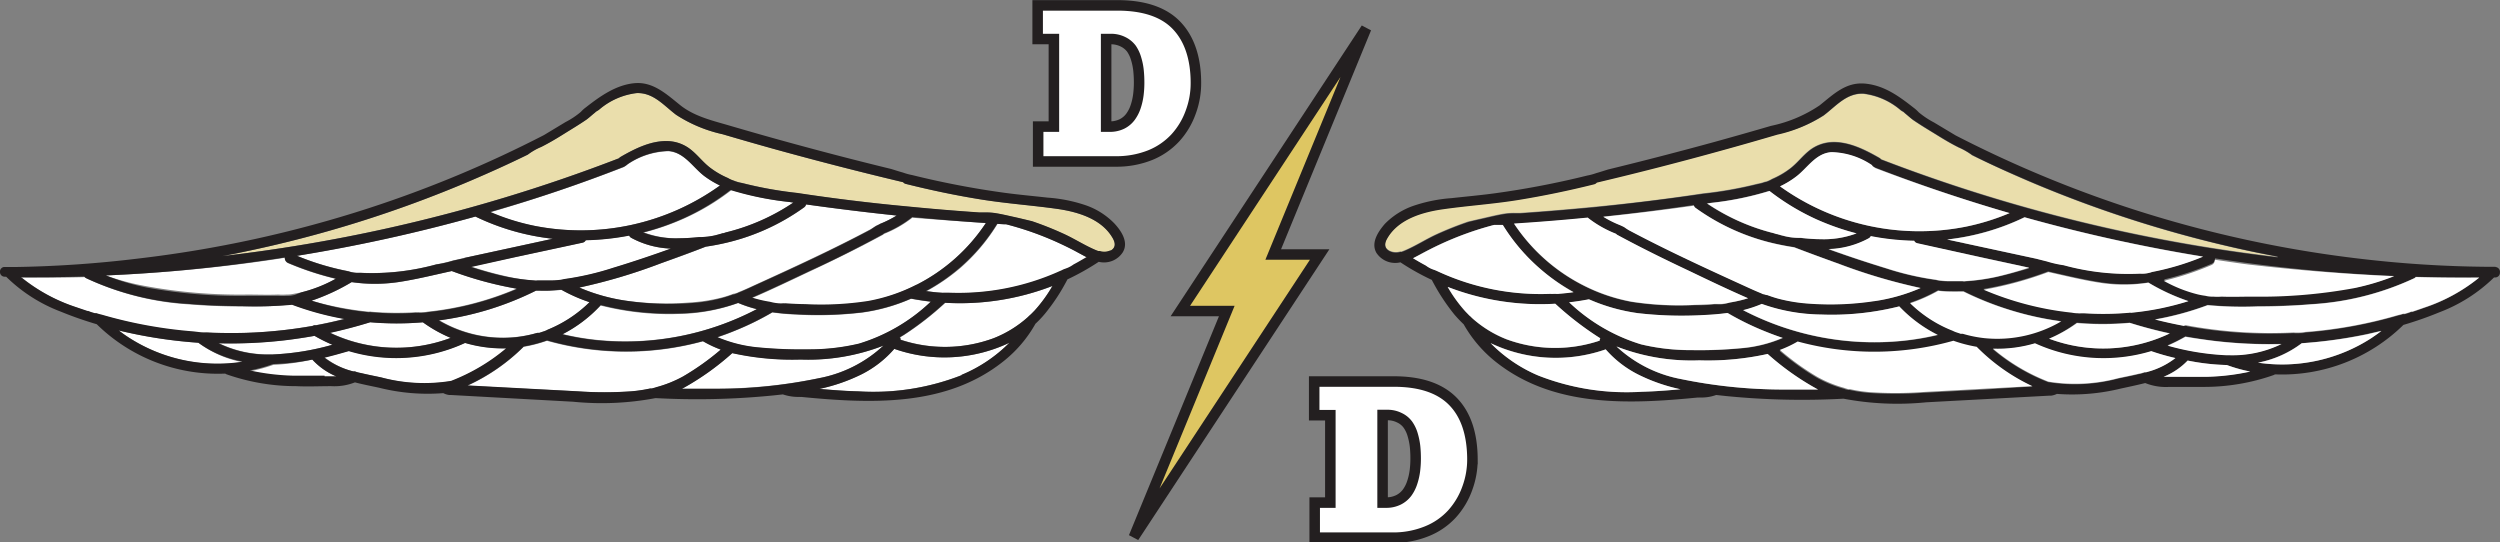 <svg id="Layer_1" data-name="Layer 1" xmlns="http://www.w3.org/2000/svg" width="297.16" height="64.48" viewBox="0 0 297.16 64.48"><rect x="0" y="0" width="297.16" height="64.48" fill="#808080" stroke="none"/><polygon points="140.3 36.97 145.82 36.97 140.3 50.41 134.77 63.85 156.86 30.25 151.34 30.25 162.39 3.37 140.3 36.97" style="fill:#dec662;stroke:#231f20;stroke-miterlimit:10;stroke-width:1.25px"/><path d="M124.82,20.31h1.87V9.9h-1.93v-4h9.47c3.14,0,5.48.78,7,2.34s2.34,3.86,2.34,6.87a9.83,9.83,0,0,1-.63,3.52,9,9,0,0,1-1.8,3,8.35,8.35,0,0,1-3,2.07,10.76,10.76,0,0,1-4.16.75h-9.16Zm8.5,0a3.25,3.25,0,0,0,1.47-.32,2.83,2.83,0,0,0,1-.84,4.33,4.33,0,0,0,.62-1.21,7.3,7.3,0,0,0,.32-1.4,11.64,11.64,0,0,0,.09-1.45,13.88,13.88,0,0,0-.07-1.44,7.29,7.29,0,0,0-.28-1.39,4.17,4.17,0,0,0-.56-1.21,2.76,2.76,0,0,0-1-.82,3.17,3.17,0,0,0-1.48-.33h-.53V20.31Z" transform="translate(-1.42 -5.26)" style="fill:#fff;stroke:#231f20;stroke-miterlimit:10;stroke-width:1.25px"/><path d="M157.69,65h1.86V54.61h-1.92v-4h9.47q4.69,0,7,2.34t2.34,6.87a9.92,9.92,0,0,1-.63,3.53,9.09,9.09,0,0,1-1.8,3,8.21,8.21,0,0,1-3,2.06,10.59,10.59,0,0,1-4.16.76h-9.16Zm8.5,0a3.23,3.23,0,0,0,1.47-.33,2.91,2.91,0,0,0,1-.83,4.26,4.26,0,0,0,.62-1.22,7.3,7.3,0,0,0,.32-1.4,11.64,11.64,0,0,0,.09-1.45,13.88,13.88,0,0,0-.07-1.44,8,8,0,0,0-.28-1.38,4,4,0,0,0-.57-1.21,2.6,2.6,0,0,0-1-.82,3.11,3.11,0,0,0-1.47-.33h-.54V65Z" transform="translate(-1.42 -5.26)" style="fill:#fff;stroke:#231f20;stroke-miterlimit:10;stroke-width:1.25px"/><path d="M133.69,33.57c.33.58.38,1.14-.27,1.49a1.77,1.77,0,0,1-1.26.11.41.41,0,0,0-.19-.05l-.39-.15c-1.29-.56-2.48-1.33-3.76-1.92a38.75,38.75,0,0,0-3.74-1.48c-.59-.16-1.18-.29-1.76-.42-.84-.19-1.68-.39-2.53-.54a8,8,0,0,0-1.29-.08h-.65q-4.32-.3-8.63-.72-6.56-.64-13.06-1.6A47.56,47.56,0,0,1,89.62,27a4.31,4.31,0,0,1-.87-.24l-.09,0a3.79,3.79,0,0,1-.74-.33,10.57,10.57,0,0,1-2.18-1.28c-.8-.63-1.42-1.46-2.22-2.1a4.64,4.64,0,0,0-2.53-1c-2.06-.18-4.08.87-5.81,1.86a.65.65,0,0,0-.2.17,193.42,193.42,0,0,1-27.49,8.31A194.4,194.4,0,0,1,27.85,35.7c.79-.15,1.58-.3,2.37-.47a143,143,0,0,0,27.06-8.46c2.32-1,4.61-2,6.87-3.14a7.54,7.54,0,0,1,1.59-.91c.92-.46,1.81-1,2.69-1.55s1.84-1.12,2.72-1.72c.35-.24.68-.56,1-.82a.28.28,0,0,1,.09-.1l.34-.21a8.39,8.39,0,0,1,4.48-2c2-.08,3.25,1.48,4.71,2.58a16.71,16.71,0,0,0,5.54,2.31c2.14.63,4.29,1.25,6.45,1.84q7.42,2.07,15,3.86a.58.58,0,0,0,.31.2q4.47,1.13,9,1.86c3,.48,6,.68,9,1.11C129.53,30.44,132.37,31.27,133.69,33.57Z" transform="translate(-1.42 -5.26)" style="fill:#eadeac"/><path d="M55.12,37.47a43.14,43.14,0,0,0,7.69,2.1A36.52,36.52,0,0,1,52.29,42.3a3.92,3.92,0,0,1-.68.07,2,2,0,0,1-.42,0,2.07,2.07,0,0,1-.35,0h0a36.19,36.19,0,0,1-5.31-.06.43.43,0,0,0-.25,0c-1.13-.11-2.25-.27-3.35-.48A34.11,34.11,0,0,1,38.45,41a24.5,24.5,0,0,0,4.77-2.2,18.91,18.91,0,0,0,5.52,0C50.89,38.46,53,37.94,55.12,37.47Z" transform="translate(-1.42 -5.26)" style="fill:#fff"/><path d="M51.7,43.57A16.86,16.86,0,0,0,55,45.42a18.33,18.33,0,0,1-14.34-.62c1.6-.35,3.19-.76,4.76-1.25A37.38,37.38,0,0,0,51.7,43.57Z" transform="translate(-1.42 -5.26)" style="fill:#fff"/><path d="M41.4,50c-.49,0-1,0-1.4,0-1.28,0-2.56,0-3.84,0a26.6,26.6,0,0,1-5-.61,20.12,20.12,0,0,0,2.76-.76A26.21,26.21,0,0,0,38.55,48,8.11,8.11,0,0,0,41.4,50Z" transform="translate(-1.42 -5.26)" style="fill:#fff"/><path d="M38.81,45.18a20,20,0,0,0,2.12,1.06,30.1,30.1,0,0,1-7,1.14h-.06a.81.81,0,0,1-.22,0,.06.06,0,0,0,0,0,13.33,13.33,0,0,1-6.2-1.33,55.85,55.85,0,0,0,8.07-.38C36.59,45.54,37.7,45.38,38.81,45.18Z" transform="translate(-1.42 -5.26)" style="fill:#fff"/><path d="M25,46a12.67,12.67,0,0,0,5.21,2.3,19.48,19.48,0,0,1-13.6-3c-.37-.24-.73-.5-1.08-.77.56.14,1.11.26,1.67.38A56.94,56.94,0,0,0,25,46Z" transform="translate(-1.42 -5.26)" style="fill:#fff"/><path d="M36.14,41.44a34.82,34.82,0,0,0,6.27,1.71c-1.14.29-2.28.54-3.44.76a.48.48,0,0,0-.37.07A55.84,55.84,0,0,1,26,44.81H26a4.91,4.91,0,0,1-.86,0,6,6,0,0,1-.61-.07h0a53.49,53.49,0,0,1-10.93-2,4.5,4.5,0,0,1-.6-.17l-.09,0-.11,0-.22-.07a3.62,3.62,0,0,1-.55-.2l-.1,0,0,0h0c-.47-.15-.93-.31-1.39-.48a20.53,20.53,0,0,1-6.51-3.55c2.51,0,5,0,7.52-.07a.55.55,0,0,0,.22.18,33.39,33.39,0,0,0,12.14,3.06c2.14.18,4.28.24,6.43.26A45,45,0,0,0,36.14,41.44Z" transform="translate(-1.42 -5.26)" style="fill:#fff"/><path d="M41.34,38.41A16,16,0,0,1,37.27,40c-.29.07-.58.12-.88.17a3.56,3.56,0,0,1-.92.1,7.87,7.87,0,0,1-1,0v0c-1.22.05-2.44,0-3.65,0a61.67,61.67,0,0,1-12.06-1A28.77,28.77,0,0,1,14,38q8.73-.37,17.39-1.53c1.3-.18,2.6-.36,3.89-.57a.65.65,0,0,0,.4.65A35.18,35.18,0,0,0,41.34,38.41Z" transform="translate(-1.42 -5.26)" style="fill:#fff"/><path d="M67.12,33.64,56.6,35.92l-1.37.31a15.78,15.78,0,0,1-1.95.45h0a28.82,28.82,0,0,1-9.07,1,3.42,3.42,0,0,1-1.39-.19,31.13,31.13,0,0,1-6.11-1.83A194.89,194.89,0,0,0,57.93,31,28.34,28.34,0,0,0,67.12,33.64Z" transform="translate(-1.42 -5.26)" style="fill:#fff"/><path d="M56.7,46a15.66,15.66,0,0,0,5,.64,22.93,22.93,0,0,1-6.59,3.92,19.59,19.59,0,0,1-8.3-.41c-.79-.17-1.62-.33-2.45-.53h0a3.46,3.46,0,0,1-.7-.19h-.08l0,0-.12,0h0A9.29,9.29,0,0,1,40,47.73c1-.23,1.95-.5,2.89-.78A19.57,19.57,0,0,0,56.7,46Z" transform="translate(-1.42 -5.26)" style="fill:#fff"/><path d="M71.53,41.18a15,15,0,0,1-5,3.27,2.53,2.53,0,0,1-.45.19l-.34.11-.17.06h-.07l-.17,0a14.79,14.79,0,0,1-2.62.51,14.94,14.94,0,0,1-9.08-2A36.42,36.42,0,0,0,59.69,42a37.26,37.26,0,0,0,5.49-2.21c.53,0,1.06,0,1.59,0s1,0,1.43-.1A18.67,18.67,0,0,0,71.53,41.18Z" transform="translate(-1.42 -5.26)" style="fill:#fff"/><path d="M89.16,41.28a14.82,14.82,0,0,0,2.22.74,33.78,33.78,0,0,1-19,3.64,31.79,31.79,0,0,1-4.11-.7,16.4,16.4,0,0,0,4.55-3.38,32.93,32.93,0,0,0,9.27,1A21.64,21.64,0,0,0,89.16,41.28Z" transform="translate(-1.42 -5.26)" style="fill:#fff"/><path d="M85,45.83a13.58,13.58,0,0,0,2.12,1A31.1,31.1,0,0,1,82.63,50a14.25,14.25,0,0,1-3.19,1.3.7.7,0,0,1-.19.06h0l-.28.08a.64.64,0,0,1-.2,0h0a17.22,17.22,0,0,1-2.25.34,45.43,45.43,0,0,1-6.39,0L63,51.42l-6-.32,0,0a22.9,22.9,0,0,0,6.66-4.61,16.59,16.59,0,0,0,2.77-.72A34.68,34.68,0,0,0,85,45.83Z" transform="translate(-1.42 -5.26)" style="fill:#fff"/><path d="M106.43,46.34A15.36,15.36,0,0,1,98.8,50.2a59.59,59.59,0,0,1-12,1.25c-1.45,0-2.89,0-4.33,0l.11-.05a31.85,31.85,0,0,0,5.88-4.18,33.58,33.58,0,0,0,8.12.76A24.75,24.75,0,0,0,106.43,46.34Z" transform="translate(-1.42 -5.26)" style="fill:#fff"/><path d="M109.76,40.78c.76.14,1.53.26,2.3.35a21.38,21.38,0,0,1-8.55,5,26.12,26.12,0,0,1-6,.68,54,54,0,0,1-5.83-.22,16.08,16.08,0,0,1-5-1.23c.69-.22,1.38-.47,2-.74a32.42,32.42,0,0,0,4.55-2.22,27.41,27.41,0,0,0,2.73.25,44.72,44.72,0,0,0,7.93-.23,21.52,21.52,0,0,0,5.79-1.63Z" transform="translate(-1.42 -5.26)" style="fill:#fff"/><path d="M121.4,46a17.32,17.32,0,0,1-5.68,3.85,28.67,28.67,0,0,1-12.27,1.92c-1.55,0-3.09-.15-4.63-.29a21.24,21.24,0,0,0,5.06-1.76,12.69,12.69,0,0,0,3.84-3A18,18,0,0,0,121.4,46Z" transform="translate(-1.42 -5.26)" style="fill:#fff"/><path d="M126.52,39.25a16.48,16.48,0,0,1-2.13,2.93l-.34.36,0,0h0l-.11.11-.13.1-.12.12a.94.94,0,0,1-.1.1,13.39,13.39,0,0,1-4.08,2.5,16.69,16.69,0,0,1-11,.17.51.51,0,0,0-.08-.29l.44-.26a35.83,35.83,0,0,0,4.93-3.84A30.51,30.51,0,0,0,126.52,39.25Z" transform="translate(-1.42 -5.26)" style="fill:#fff"/><path d="M129.66,35.33c.32.18.64.36,1,.53-.5.3-1,.59-1.52.86a3,3,0,0,1-.67.39c-.2.09-.41.14-.6.23a2.53,2.53,0,0,1-.37.18h0a29.27,29.27,0,0,1-13.14,2.57h-.66a1.42,1.42,0,0,1-.36-.05h0c-.59,0-1.18-.1-1.76-.18a23.69,23.69,0,0,0,4-2.75A22.63,22.63,0,0,0,120,31.87l.85.05h.21a38,38,0,0,1,6.46,2.32C128.24,34.58,129,34.94,129.66,35.33Z" transform="translate(-1.42 -5.26)" style="fill:#fff"/><path d="M118.61,31.77a21.66,21.66,0,0,1-8.24,7.34,21.23,21.23,0,0,1-5.75,2,38,38,0,0,1-7.47.38c-.78,0-1.56,0-2.34-.11h-.29a5.83,5.83,0,0,1-.59,0,5.67,5.67,0,0,1-1-.18,15.67,15.67,0,0,1-2.13-.5c2.32-1,4.6-2.1,6.89-3.18,2.91-1.36,5.8-2.79,8.63-4.32a.7.7,0,0,0,.17-.13,13.61,13.61,0,0,0,3.26-1.84.38.38,0,0,0,.09-.09Q114.22,31.48,118.61,31.77Z" transform="translate(-1.42 -5.26)" style="fill:#fff"/><path d="M108,30.88a12.65,12.65,0,0,1-2,1,5,5,0,0,0-.52.25,6.49,6.49,0,0,1-.55.36h0c-4.53,2.41-9.2,4.55-13.87,6.68-.6.28-1.22.56-1.85.81a.94.94,0,0,1-.23.1l0,0h0l-.3.09-.06,0h0c-.43.16-.86.31-1.31.43a20.13,20.13,0,0,1-3.87.61A34.69,34.69,0,0,1,75.79,41a22.08,22.08,0,0,1-5.51-1.56,67.9,67.9,0,0,0,9.63-2.86c1.81-.63,3.61-1.28,5.4-2,.61-.09,1.19-.2,1.76-.32A26,26,0,0,0,97,29.92a.59.59,0,0,0,.25-.37Q102.61,30.32,108,30.88Z" transform="translate(-1.42 -5.26)" style="fill:#fff"/><path d="M76.46,33.53a10.58,10.58,0,0,0,4.77,1.28c-2.29.82-4.59,1.6-6.91,2.3a33.64,33.64,0,0,1-5.86,1.35h0a3.45,3.45,0,0,1-.56.1,7.93,7.93,0,0,1-1,.06c-.21,0-.41,0-.61,0s-.67,0-1,0a1.39,1.39,0,0,1-.35,0h0A24,24,0,0,1,61.17,38c-1.27-.29-2.52-.65-3.76-1.06l5.27-1.13,8-1.72a.54.54,0,0,0,.38-.29,30.86,30.86,0,0,0,5.16-.56A.53.53,0,0,0,76.46,33.53Z" transform="translate(-1.42 -5.26)" style="fill:#fff"/><path d="M95.25,29.27l.47.07a25,25,0,0,1-8,3.55h0a1,1,0,0,1-.21.08.14.14,0,0,1-.09,0h0c-.27.1-.56.16-.79.23a7.57,7.57,0,0,1-2,.23,22.79,22.79,0,0,1-2.34.15,11.05,11.05,0,0,1-4.31-.69,29.51,29.51,0,0,0,4.79-1.67,27.42,27.42,0,0,0,5.62-3.38A36,36,0,0,0,95.25,29.27Z" transform="translate(-1.42 -5.26)" style="fill:#fff"/><path d="M85.16,26.2A11.2,11.2,0,0,0,87,27.31a28.39,28.39,0,0,1-22,4.81,27.36,27.36,0,0,1-5.31-1.62l.37-.11q7.84-2.3,15.47-5.25a2.16,2.16,0,0,0,.4-.27l.11-.08h0a9,9,0,0,1,4.82-1.55C82.79,23.37,83.77,25.15,85.16,26.2Z" transform="translate(-1.42 -5.26)" style="fill:#fff"/><path d="M33.93,47.39a30.65,30.65,0,0,0,7-1.15,18.23,18.23,0,0,1-2.12-1.06c-1.11.2-2.23.37-3.34.51a55.79,55.79,0,0,1-8.07.38,13.35,13.35,0,0,0,6.2,1.33s0,0,0,0h.28Zm99.94-15.58c.82.88,1.75,2.24,1,3.45a2.66,2.66,0,0,1-2.85,1.12,29.51,29.51,0,0,1-3.72,2.09,23.25,23.25,0,0,1-2.68,4.09,12.49,12.49,0,0,1-1.12,1.18,15.14,15.14,0,0,1-3.85,4.5c-6.82,5.41-15.74,5-24,4.2a.38.38,0,0,1-.15,0l-.12,0a5.69,5.69,0,0,1-1.9-.3l-1.21.13a91.27,91.27,0,0,1-13.93.31,34.21,34.21,0,0,1-9.81.43L55,52.21H54.8a2.14,2.14,0,0,1-.69-.22,23.65,23.65,0,0,1-7.62-.64c-.93-.2-1.92-.39-2.88-.64a6.71,6.71,0,0,1-2.83.45c-1.39,0-2.78.07-4.17,0a25,25,0,0,1-8.27-1.41l-.15-.08h-.06a20.55,20.55,0,0,1-15.21-5.87,44,44,0,0,1-4.31-1.51,18.67,18.67,0,0,1-6.46-4.14H2a.55.55,0,0,1-.58-.52A.56.56,0,0,1,1.86,37l.06,0H3.14A137.82,137.82,0,0,0,17.78,36a142.06,142.06,0,0,0,27.49-6,139.64,139.64,0,0,0,20.8-8.68l2.57-1.55a9.6,9.6,0,0,0,1.82-1.21,3.86,3.86,0,0,1,.6-.54c1.69-1.32,3.57-2.66,5.76-2.87s3.78,1.26,5.43,2.59S86,19.57,88,20.15c2.22.65,4.45,1.29,6.67,1.9,4.21,1.16,8.42,2.26,12.66,3.29.47.14.94.3,1.42.43a6.87,6.87,0,0,0,1.1.3,104.38,104.38,0,0,0,11,2.11c1.7.23,3.39.38,5.09.57a18.07,18.07,0,0,1,4.6.93A8.76,8.76,0,0,1,133.87,31.81Zm-.46,3.25c.65-.35.6-.91.27-1.49-1.31-2.3-4.16-3.13-6.6-3.48-3-.42-6-.63-9-1.11s-6-1.11-9-1.86a.58.58,0,0,1-.31-.2q-7.51-1.79-15-3.85-3.23-.9-6.45-1.85a16.75,16.75,0,0,1-5.53-2.31c-1.47-1.11-2.71-2.67-4.71-2.58a8.36,8.36,0,0,0-4.48,2l-.34.21a.47.47,0,0,0-.1.1c-.35.26-.68.58-1,.82-.88.61-1.81,1.16-2.72,1.73s-1.77,1.08-2.69,1.54a7.13,7.13,0,0,0-1.59.91q-3.39,1.65-6.87,3.13a142.26,142.26,0,0,1-27.06,8.46c-.79.17-1.58.32-2.37.47a191.63,191.63,0,0,0,19.64-3.31A192.13,192.13,0,0,0,75,24.07a.65.65,0,0,1,.2-.17c1.73-1,3.75-2,5.81-1.86a4.58,4.58,0,0,1,2.53,1c.8.63,1.42,1.46,2.22,2.09a9.74,9.74,0,0,0,2.18,1.28,3.28,3.28,0,0,0,.74.33l.09.05a5.06,5.06,0,0,0,.87.23,47.29,47.29,0,0,0,6.54,1.17q6.51,1,13.06,1.6,4.31.43,8.63.72h.65a7,7,0,0,1,1.29.09c.85.14,1.69.35,2.53.53l1.76.42a38.82,38.82,0,0,1,3.74,1.49c1.28.58,2.47,1.36,3.76,1.91a3.12,3.12,0,0,0,.39.15.59.59,0,0,1,.19,0,1.72,1.72,0,0,0,1.26-.1Zm-2.78.8c-.33-.17-.65-.35-1-.53-.71-.39-1.43-.75-2.16-1.09A36.85,36.85,0,0,0,121,31.92h0l-.2,0-.86-.05a22.22,22.22,0,0,1-4.47,5.24,22.5,22.5,0,0,1-4,2.75c.58.08,1.17.15,1.75.19h0a1.11,1.11,0,0,0,.36,0l.18,0h.48a29.28,29.28,0,0,0,13.15-2.57v0a3,3,0,0,0,.37-.17c.19-.09.4-.14.59-.23a3.52,3.52,0,0,0,.68-.39c.52-.27,1-.56,1.52-.86Zm-6.24,6.32a17,17,0,0,0,2.13-2.93,30.51,30.51,0,0,1-12.79,2,36.62,36.62,0,0,1-4.93,3.84l-.44.26a.51.51,0,0,1,.08.29,16.72,16.72,0,0,0,11.06-.17,13.46,13.46,0,0,0,4.07-2.5.47.47,0,0,0,.1-.1l.12-.11a.63.63,0,0,0,.12-.11l.12-.11h0v0l.36-.36Zm-8.68,7.63A17.36,17.36,0,0,0,121.4,46a18,18,0,0,1-13.68.73,12.69,12.69,0,0,1-3.84,3,21.24,21.24,0,0,1-5.06,1.76c1.54.13,3.08.24,4.63.29a28.67,28.67,0,0,0,12.27-1.92Zm-5.35-10.7a21.51,21.51,0,0,0,8.24-7.34q-4.38-.29-8.76-.71l-.1.09A13.18,13.18,0,0,1,106.49,33a.62.62,0,0,1-.18.14c-2.83,1.53-5.72,3-8.63,4.32-2.28,1.08-4.56,2.17-6.87,3.17a14.31,14.31,0,0,0,2.13.5,5.67,5.67,0,0,0,1,.18,3.81,3.81,0,0,0,.59,0,2.81,2.81,0,0,0,.29,0c.78.06,1.56.09,2.34.1a36.6,36.6,0,0,0,7.47-.38,20.92,20.92,0,0,0,5.74-1.94Zm1.7,2c-.77-.09-1.54-.21-2.31-.35l-.06,0a22,22,0,0,1-5.79,1.63,44.8,44.8,0,0,1-7.94.22,25.15,25.15,0,0,1-2.73-.24,34.54,34.54,0,0,1-4.53,2.22c-.67.27-1.36.51-2,.74a16.22,16.22,0,0,0,5,1.23,53.92,53.92,0,0,0,5.82.22,25.47,25.47,0,0,0,6-.68,21.38,21.38,0,0,0,8.55-5ZM106,31.88a12.65,12.65,0,0,0,2-1q-5.4-.57-10.78-1.32a.55.55,0,0,1-.25.36,26,26,0,0,1-9.9,4.35c-.56.12-1.16.22-1.76.31-1.79.69-3.59,1.34-5.4,2a65.38,65.38,0,0,1-9.63,2.86A22.05,22.05,0,0,0,75.81,41a35.29,35.29,0,0,0,7.55.3,18.7,18.7,0,0,0,3.86-.61c.45-.12.88-.26,1.32-.42h0l.06,0,.3-.09h0l0,0,.23-.1c.63-.26,1.24-.53,1.85-.82,4.67-2.12,9.34-4.26,13.87-6.67h0l.55-.37a3.5,3.5,0,0,1,.51-.26ZM98.8,50.21a15.41,15.41,0,0,0,7.63-3.87A24.57,24.57,0,0,1,96.59,48a32.73,32.73,0,0,1-8.13-.76,31.78,31.78,0,0,1-5.87,4.18l-.11.06c1.44,0,2.88,0,4.32,0A59.61,59.61,0,0,0,98.8,50.21ZM95.72,29.34l-.47-.07a37.12,37.12,0,0,1-7-1.42,27.75,27.75,0,0,1-5.61,3.37,29.23,29.23,0,0,1-4.79,1.67,11,11,0,0,0,4.3.69,23,23,0,0,0,2.35-.14,8,8,0,0,0,2-.23c.23-.07.52-.13.79-.23h.11l.22-.08h0A25,25,0,0,0,95.72,29.34ZM91.38,42a14.82,14.82,0,0,1-2.22-.74,21.64,21.64,0,0,1-7.06,1.26,32.93,32.93,0,0,1-9.27-1A16.06,16.06,0,0,1,68.28,45a30.16,30.16,0,0,0,4.11.7A33.7,33.7,0,0,0,91.38,42ZM87,27.31a11.2,11.2,0,0,1-1.85-1.11c-1.39-1.05-2.37-2.83-4.26-3a9,9,0,0,0-4.82,1.54h0a.48.48,0,0,0-.11.09,2.48,2.48,0,0,1-.4.26q-7.62,3-15.47,5.25l-.38.11A26.69,26.69,0,0,0,65,32.11,28.35,28.35,0,0,0,87,27.31Zm.08,19.5a13.58,13.58,0,0,1-2.12-1,34.62,34.62,0,0,1-18.51-.09,16.59,16.59,0,0,1-2.77.72A23,23,0,0,1,57,51.07l0,0,6,.32,7.07.38a45.29,45.29,0,0,0,6.38,0,17.11,17.11,0,0,0,2.26-.34h0a.64.64,0,0,0,.2,0l.28-.08h0a.7.7,0,0,0,.19-.06A14.29,14.29,0,0,0,82.62,50,30.64,30.64,0,0,0,87.09,46.81Zm-5.86-12a10.7,10.7,0,0,1-4.77-1.28.63.63,0,0,1-.25-.26,30.73,30.73,0,0,1-5.16.55.54.54,0,0,1-.38.29l-8,1.72L57.42,37c1.23.4,2.48.76,3.75,1.05a24,24,0,0,0,3.77.54h0a1.11,1.11,0,0,0,.36,0h1c.2,0,.41,0,.61,0a8.22,8.22,0,0,0,1-.06,2.54,2.54,0,0,0,.55-.1h0a33.43,33.43,0,0,0,5.86-1.35c2.32-.7,4.62-1.48,6.91-2.3ZM66.48,44.46a15.33,15.33,0,0,0,5-3.28,19.47,19.47,0,0,1-3.34-1.47c-.47,0-1,.08-1.42.1s-1.06,0-1.6,0A36.66,36.66,0,0,1,59.69,42a36.53,36.53,0,0,1-6.12,1.35,15,15,0,0,0,9.08,2,14.82,14.82,0,0,0,2.62-.52.55.55,0,0,0,.17,0h.07a.58.58,0,0,0,.17-.06l.34-.11a2.62,2.62,0,0,0,.46-.19ZM56.6,35.92l10.52-2.28A28.11,28.11,0,0,1,57.93,31a194.72,194.72,0,0,1-21.21,4.67,31.64,31.64,0,0,0,6.11,1.84,3.57,3.57,0,0,0,1.38.18,28.88,28.88,0,0,0,9.08-1h0a13.12,13.12,0,0,0,2-.45l1.36-.3Zm5.1,10.75a15.94,15.94,0,0,1-5-.64A19.57,19.57,0,0,1,42.88,47c-1,.28-1.92.55-2.9.78A9.49,9.49,0,0,0,43.4,49.4h0l.11,0,0,0h.09a3.2,3.2,0,0,0,.69.19h0c.83.2,1.66.36,2.45.53a19.76,19.76,0,0,0,8.3.41,23,23,0,0,0,6.6-3.92Zm1.11-7.1a43.11,43.11,0,0,1-7.69-2.09c-2.12.46-4.24,1-6.38,1.31a19.26,19.26,0,0,1-5.52,0A24.42,24.42,0,0,1,38.46,41a33.93,33.93,0,0,0,3.47.89c1.1.21,2.22.38,3.34.48a.69.69,0,0,1,.25,0,34.87,34.87,0,0,0,5.31.07h0l.35,0a2,2,0,0,0,.42,0,3.83,3.83,0,0,0,.68-.08,36.5,36.5,0,0,0,10.53-2.73ZM55,45.43a16.41,16.41,0,0,1-3.32-1.86,36.35,36.35,0,0,1-6.26,0q-2.36.73-4.76,1.26A18.37,18.37,0,0,0,55,45.42ZM40,50c.41,0,.91,0,1.4,0A8.18,8.18,0,0,1,38.54,48a26.93,26.93,0,0,1-4.65.53,18.92,18.92,0,0,1-2.77.76,26.82,26.82,0,0,0,5.05.62c1.27,0,2.55,0,3.83,0Zm2.4-6.81a34.92,34.92,0,0,1-6.26-1.7,46.82,46.82,0,0,1-5.92.15c-2.15,0-4.29-.08-6.43-.26a33.39,33.39,0,0,1-12.14-3.06.51.51,0,0,1-.22-.19c-2.51.07-5,.1-7.53.07a20.68,20.68,0,0,0,6.52,3.55l1.39.47h0l0,0,.1,0a3.46,3.46,0,0,0,.54.19l.22.07.11,0,.1,0a4.5,4.5,0,0,0,.6.17,54.05,54.05,0,0,0,10.93,2h0l.6.07a5,5,0,0,0,.86.05H26A55.83,55.83,0,0,0,38.6,44a.53.53,0,0,1,.37-.07c1.16-.22,2.3-.47,3.44-.76ZM37.27,40a16.71,16.71,0,0,0,4.07-1.62,35.51,35.51,0,0,1-5.67-1.87.65.65,0,0,1-.4-.65c-1.29.21-2.59.39-3.89.57Q22.73,37.63,14,38a28.88,28.88,0,0,0,4.81,1.43,61.61,61.61,0,0,0,12.06,1c1.2,0,2.42,0,3.64,0v0a8,8,0,0,0,1,0,3.56,3.56,0,0,0,.92-.11Zm-7.08,8.22A12.67,12.67,0,0,1,25,46a56.79,56.79,0,0,1-7.79-1.08c-.56-.12-1.12-.24-1.67-.38.34.27.7.53,1.07.77A19.48,19.48,0,0,0,30.19,48.26Z" transform="translate(-1.42 -5.26)" style="fill:#231f20"/><path d="M269.78,35.32l2.38.47a192.31,192.31,0,0,1-19.65-3.32A193.38,193.38,0,0,1,225,24.17a.58.58,0,0,0-.2-.18c-1.73-1-3.75-2-5.81-1.86a4.71,4.71,0,0,0-2.53,1c-.8.64-1.41,1.47-2.22,2.1a10.1,10.1,0,0,1-2.18,1.27,3.82,3.82,0,0,1-.74.34l-.08,0a4.59,4.59,0,0,1-.88.24,47.11,47.11,0,0,1-6.53,1.16q-6.53,1-13.07,1.61-4.31.42-8.63.71h-.33l-.31,0a8,8,0,0,0-1.29.08c-.84.14-1.69.35-2.52.54l-1.77.41c-1.27.44-2.52.93-3.74,1.49s-2.47,1.37-3.75,1.91l-.4.16a.41.41,0,0,0-.19,0,1.72,1.72,0,0,1-1.26-.11c-.65-.35-.6-.91-.27-1.49,1.32-2.3,4.16-3.13,6.61-3.48,3-.43,6-.63,9-1.11s6-1.11,9-1.86a.57.57,0,0,0,.32-.2q7.51-1.8,15-3.85,3.24-.9,6.45-1.85A16.71,16.71,0,0,0,218.2,19c1.46-1.11,2.7-2.67,4.7-2.58a8.36,8.36,0,0,1,4.48,2l.34.21a.32.32,0,0,1,.1.1c.36.26.69.58,1,.82.89.61,1.81,1.16,2.73,1.72a29.7,29.7,0,0,0,2.69,1.54,7.58,7.58,0,0,1,1.59.92c2.26,1.1,4.54,2.15,6.86,3.14A143.21,143.21,0,0,0,269.78,35.32Z" transform="translate(-1.42 -5.26)" style="fill:#eadeac"/><path d="M298.08,37a.58.58,0,0,1,.49.66.07.07,0,0,1,0,.05.56.56,0,0,1-.58.53h-.12a18.74,18.74,0,0,1-6.47,4.13,42.92,42.92,0,0,1-4.3,1.51,20.58,20.58,0,0,1-15.21,5.88h-.06l-.15.08a25,25,0,0,1-8.26,1.41c-1.39,0-2.78,0-4.17,0a6.59,6.59,0,0,1-2.84-.46c-1,.25-1.95.45-2.88.65a24.2,24.2,0,0,1-7.62.64,2.12,2.12,0,0,1-.69.21H245l-14.63.79a34.31,34.31,0,0,1-9.82-.43,91.11,91.11,0,0,1-13.92-.31l-1.22-.13a5.19,5.19,0,0,1-1.9.3l-.11,0a.38.38,0,0,1-.15,0c-8.21.8-17.14,1.21-24-4.21a15.37,15.37,0,0,1-3.85-4.49,15.61,15.61,0,0,1-1.12-1.18,24.43,24.43,0,0,1-2.67-4.1,28.43,28.43,0,0,1-3.73-2.09,2.67,2.67,0,0,1-2.85-1.12c-.7-1.21.23-2.56,1-3.45a8.76,8.76,0,0,1,3.35-2.13,18.07,18.07,0,0,1,4.6-.93c1.7-.19,3.4-.34,5.09-.57a104.38,104.38,0,0,0,11-2.11,7.29,7.29,0,0,0,1.11-.3c.47-.13.94-.29,1.41-.43q6.36-1.55,12.66-3.28c2.24-.62,4.46-1.25,6.68-1.9a16.2,16.2,0,0,0,5.77-2.43c1.67-1.33,3.13-2.81,5.43-2.59s4.07,1.55,5.76,2.87a4.37,4.37,0,0,1,.6.54,10.1,10.1,0,0,0,1.82,1.21l2.57,1.54a140.59,140.59,0,0,0,20.79,8.68,141.3,141.3,0,0,0,27.49,6,137.63,137.63,0,0,0,14.63.93h1.23Zm-2,1.23c-2.51,0-5,0-7.53-.07a.65.65,0,0,1-.22.18,33.54,33.54,0,0,1-12.14,3.06c-2.14.18-4.28.23-6.42.26a43.24,43.24,0,0,1-5.92-.16,35.91,35.91,0,0,1-6.27,1.71c1.14.29,2.28.54,3.43.76a.51.51,0,0,1,.38.07,55.17,55.17,0,0,0,12.57.82l.07,0a6.11,6.11,0,0,0,.86,0c.2,0,.4,0,.61-.08h0l0,0a54.66,54.66,0,0,0,10.92-2,6.09,6.09,0,0,0,.61-.17l.1,0,.11,0,.22-.06a3.5,3.5,0,0,0,.54-.2l.1,0,.05,0h0c.47-.15.93-.31,1.39-.48A20.61,20.61,0,0,0,296.1,38.26Zm-14.89,1.26a28.77,28.77,0,0,0,4.8-1.43q-8.72-.37-17.39-1.53c-1.3-.18-2.59-.36-3.89-.56a.65.65,0,0,1-.4.64,35.18,35.18,0,0,1-5.67,1.87,16.1,16.1,0,0,0,4.07,1.62,8.52,8.52,0,0,0,.88.16,3.17,3.17,0,0,0,.92.1,6.37,6.37,0,0,0,1,0v0c1.22.06,2.44,0,3.64,0a61.71,61.71,0,0,0,12.07-1Zm2.21,5.85c.36-.24.72-.5,1.07-.77l-1.67.38A56.77,56.77,0,0,1,275,46.05a12.56,12.56,0,0,1-5.21,2.31A19.53,19.53,0,0,0,283.42,45.37Zm-10.81.79a55.79,55.79,0,0,1-8.07-.38c-1.12-.14-2.23-.31-3.34-.51a18.23,18.23,0,0,1-2.12,1.06,30.12,30.12,0,0,0,7,1.15l.06,0h.27a13.22,13.22,0,0,0,6.2-1.32Zm-.45-10.37-2.38-.47a143.21,143.21,0,0,1-27.06-8.46c-2.32-1-4.61-2-6.87-3.15a8.53,8.53,0,0,0-1.59-.91c-.92-.45-1.81-1-2.69-1.54s-1.84-1.12-2.72-1.72c-.35-.24-.68-.56-1-.82l-.1-.1a2.39,2.39,0,0,0-.34-.21,8.36,8.36,0,0,0-4.48-2c-2-.08-3.25,1.48-4.71,2.58a16.75,16.75,0,0,1-5.53,2.31c-2.15.63-4.3,1.25-6.45,1.84q-7.44,2.07-15,3.86a.58.58,0,0,1-.31.2c-3,.75-6,1.37-9,1.86s-6,.68-9,1.11c-2.44.35-5.29,1.18-6.6,3.48-.33.57-.38,1.14.27,1.49a1.75,1.75,0,0,0,1.25.11.45.45,0,0,1,.19,0l.4-.16c1.29-.55,2.48-1.33,3.75-1.91a40.06,40.06,0,0,1,3.75-1.49c.58-.15,1.17-.28,1.76-.41.84-.19,1.68-.4,2.53-.54a6.83,6.83,0,0,1,1.28-.09h.65c2.88-.2,5.75-.44,8.63-.71q6.54-.66,13.06-1.61a47.78,47.78,0,0,0,6.54-1.16,4.31,4.31,0,0,0,.87-.24l.09,0a3.82,3.82,0,0,0,.74-.34,9.8,9.8,0,0,0,2.17-1.27c.81-.63,1.43-1.46,2.23-2.1a4.58,4.58,0,0,1,2.53-1c2.05-.17,4.08.88,5.81,1.86a.52.52,0,0,1,.19.17,192.64,192.64,0,0,0,27.5,8.31,191.39,191.39,0,0,0,19.65,3.32Zm-8.32,14.26a26.81,26.81,0,0,0,5.05-.61,18.92,18.92,0,0,1-2.77-.76,26,26,0,0,1-4.66-.54,8.18,8.18,0,0,1-2.86,1.93c.5,0,1,0,1.4,0C261.28,50.08,262.56,50.09,263.84,50.05Zm-6.66-12.44a31.85,31.85,0,0,0,6.11-1.84,193.69,193.69,0,0,1-21.21-4.67,28.5,28.5,0,0,1-9.2,2.65L243.4,36l1.37.31a14.5,14.5,0,0,0,1.95.45h0a28.88,28.88,0,0,0,9.08,1A3.6,3.6,0,0,0,257.18,37.61Zm4.37,3.45a24.42,24.42,0,0,1-4.76-2.2,18.64,18.64,0,0,1-5.53,0c-2.14-.32-4.26-.84-6.37-1.31a42.39,42.39,0,0,1-7.7,2.09,36.28,36.28,0,0,0,10.53,2.74,3.82,3.82,0,0,0,.68.07,10.18,10.18,0,0,1,.77.05h0a36.2,36.2,0,0,0,5.31-.06.52.52,0,0,1,.25,0,31.25,31.25,0,0,0,3.34-.49,31.64,31.64,0,0,0,3.48-.88Zm-4.94,8.43A9.29,9.29,0,0,0,260,47.82c-1-.23-1.95-.5-2.89-.77a19.65,19.65,0,0,1-13.83-.93,15.88,15.88,0,0,1-5,.64,23.1,23.1,0,0,0,6.58,3.92,19.91,19.91,0,0,0,8.3-.41c.8-.17,1.63-.33,2.45-.53h0a4,4,0,0,0,.7-.19h.09l0,0,.12,0Zm2.71-4.6q-2.4-.51-4.75-1.25a37.51,37.51,0,0,1-6.27,0A17.43,17.43,0,0,1,245,45.52,18.37,18.37,0,0,0,259.32,44.89Zm-12.89-1.43a36.78,36.78,0,0,1-6.12-1.36,37.14,37.14,0,0,1-5.48-2.21c-.53,0-1.07,0-1.6,0s-.95,0-1.42-.1a19.42,19.42,0,0,1-3.33,1.48,15.36,15.36,0,0,0,5.05,3.27,3.52,3.52,0,0,0,.45.18l.34.12.17,0,0,0h0l.17,0a14,14,0,0,0,2.62.52,15,15,0,0,0,9.08-2ZM243,51.2l0,0a22.9,22.9,0,0,1-6.66-4.61,16.59,16.59,0,0,1-2.77-.72,34.62,34.62,0,0,1-18.51.09,14,14,0,0,1-2.12,1,30.55,30.55,0,0,0,4.46,3.21,14.25,14.25,0,0,0,3.19,1.3l.19.07h0l.27.07a.51.51,0,0,0,.21,0h0a17,17,0,0,0,2.25.35,46.83,46.83,0,0,0,6.38,0l7.07-.38Zm-.4-14.13-5.27-1.14-8-1.72a.53.53,0,0,1-.39-.29,30.86,30.86,0,0,1-5.16-.56.57.57,0,0,1-.25.26,10.58,10.58,0,0,1-4.77,1.28q3.43,1.23,6.91,2.3a33.85,33.85,0,0,0,5.86,1.35h0a3.45,3.45,0,0,0,.56.1,8.22,8.22,0,0,0,1,.06h.61c.33,0,.67,0,1,0a1,1,0,0,0,.35,0h0a24.07,24.07,0,0,0,3.78-.54c1.27-.28,2.51-.65,3.75-1Zm-2.31-6.49-.37-.1q-7.84-2.3-15.47-5.25A1.87,1.87,0,0,1,224,25l-.11-.08h0a8.92,8.92,0,0,0-4.82-1.55c-1.9.14-2.88,1.92-4.26,3A10.68,10.68,0,0,1,213,27.41a28.41,28.41,0,0,0,22,4.81,27.3,27.3,0,0,0,5.3-1.63Zm-8.55,14.47a16.11,16.11,0,0,1-4.56-3.38,32.93,32.93,0,0,1-9.27,1,21.69,21.69,0,0,1-7.06-1.26,14.45,14.45,0,0,1-2.22.74,33.78,33.78,0,0,0,19,3.64,31.91,31.91,0,0,0,4.12-.69Zm-7.53-4a22,22,0,0,0,5.51-1.57,66.58,66.58,0,0,1-9.63-2.85q-2.72-.95-5.4-2c-.61-.09-1.19-.19-1.76-.31A26,26,0,0,1,203,30a.63.63,0,0,1-.25-.37Q197.39,30.42,192,31a12.7,12.7,0,0,0,2,1c.17.08.35.15.52.24l.55.37h0c4.53,2.4,9.2,4.55,13.87,6.67.6.28,1.22.56,1.85.82l.23.1,0,0h0l.31.09.06,0v0c.44.16.87.3,1.32.42a18.7,18.7,0,0,0,3.86.61,34.07,34.07,0,0,0,7.55-.3ZM222.1,33a29.85,29.85,0,0,1-4.79-1.67,27.87,27.87,0,0,1-5.62-3.38,37,37,0,0,1-6.94,1.42l-.47.07a25,25,0,0,0,8,3.55h0a1,1,0,0,0,.21.09h.12c.27.09.55.16.79.22a7.5,7.5,0,0,0,2,.24,23,23,0,0,0,2.35.15A11.18,11.18,0,0,0,222.1,33Zm-4.58,18.57-.11-.06a31.8,31.8,0,0,1-5.88-4.17,33.58,33.58,0,0,1-8.12.76,24.72,24.72,0,0,1-9.84-1.65,15.31,15.31,0,0,0,7.63,3.86,60.32,60.32,0,0,0,12,1.25c1.45,0,2.89,0,4.34,0Zm-4.17-6.14c-.7-.22-1.38-.47-2-.74a31.67,31.67,0,0,1-4.53-2.22,25.15,25.15,0,0,1-2.73.24,44.8,44.8,0,0,1-7.94-.22,21.62,21.62,0,0,1-5.79-1.63l-.06,0c-.77.15-1.54.26-2.31.35a21.49,21.49,0,0,0,8.56,5,25.47,25.47,0,0,0,6,.68,53.82,53.82,0,0,0,5.82-.22,15.88,15.88,0,0,0,5-1.23Zm-6.28-4.21a15.81,15.81,0,0,0,2.14-.5c-2.32-1-4.61-2.1-6.89-3.18-2.91-1.36-5.8-2.79-8.63-4.32a.59.59,0,0,1-.18-.13,13.55,13.55,0,0,1-3.25-1.84.41.41,0,0,1-.1-.09c-2.91.29-5.84.53-8.76.72a21.51,21.51,0,0,0,8.24,7.34,20.8,20.8,0,0,0,5.74,1.94,36.64,36.64,0,0,0,7.47.38c.78,0,1.56,0,2.34-.1h.29a4,4,0,0,0,.6,0A5.56,5.56,0,0,0,207.07,41.21Zm-5.88,10.32a20.94,20.94,0,0,1-5.06-1.76,12.86,12.86,0,0,1-3.85-3,18,18,0,0,1-13.67-.74,17.5,17.5,0,0,0,5.68,3.86,28.62,28.62,0,0,0,12.26,1.91c1.55,0,3.09-.15,4.64-.29Zm-9.62-5.78a.45.45,0,0,1,.07-.28l-.44-.27a36.44,36.44,0,0,1-4.93-3.84,30.44,30.44,0,0,1-12.78-2,16.94,16.94,0,0,0,2.12,2.93l.35.36,0,0h0a1.14,1.14,0,0,0,.11.11.69.69,0,0,0,.13.11l.11.11a.52.52,0,0,0,.11.1,13.45,13.45,0,0,0,4.07,2.51,16.69,16.69,0,0,0,11.05.16Zm-4.86-5.62c.59,0,1.17-.1,1.75-.18a23.61,23.61,0,0,1-4-2.75A22.63,22.63,0,0,1,180,32l-.86,0H179a38,38,0,0,0-6.46,2.32c-.73.34-1.45.71-2.16,1.09-.32.18-.64.36-1,.53.5.3,1,.59,1.52.86a3.57,3.57,0,0,0,.68.4c.19.08.4.14.59.23l.37.17s0,0,0,0a29.07,29.07,0,0,0,13.15,2.57h0a3.84,3.84,0,0,0,.48,0h.18a1.47,1.47,0,0,0,.36,0Z" transform="translate(-1.42 -5.26)" style="fill:#231f20"/><path d="M288.58,38.19c2.5.07,5,.1,7.52.07a20.62,20.62,0,0,1-6.51,3.55l-1.39.48h-.06l-.1,0a3.58,3.58,0,0,1-.55.19l-.21.07-.12,0-.09,0a6.06,6.06,0,0,1-.61.16,53.37,53.37,0,0,1-10.93,2h0c-.2,0-.4.06-.6.07a5,5,0,0,1-.86,0H274a55.14,55.14,0,0,1-12.57-.83A.56.56,0,0,0,261,44c-1.15-.22-2.3-.47-3.43-.76a34.92,34.92,0,0,0,6.26-1.7,45,45,0,0,0,5.92.15c2.15,0,4.29-.08,6.43-.26a33.39,33.39,0,0,0,12.14-3.06A.58.58,0,0,0,288.58,38.19Z" transform="translate(-1.42 -5.26)" style="fill:#fff"/><path d="M286,38.09a28.77,28.77,0,0,1-4.8,1.43,61.67,61.67,0,0,1-12.06,1c-1.21,0-2.43.05-3.65,0a0,0,0,0,0,0,0,6.18,6.18,0,0,1-1,0,3.28,3.28,0,0,1-.93-.1,8.52,8.52,0,0,1-.88-.16,16.25,16.25,0,0,1-4.07-1.62,35.18,35.18,0,0,0,5.67-1.87.65.65,0,0,0,.4-.64c1.3.2,2.6.39,3.89.56Q277.27,37.71,286,38.09Z" transform="translate(-1.42 -5.26)" style="fill:#fff"/><path d="M284.49,44.6c-.35.27-.71.53-1.08.77a19.52,19.52,0,0,1-13.59,3,12.47,12.47,0,0,0,5.2-2.31,56.92,56.92,0,0,0,7.8-1.07Z" transform="translate(-1.42 -5.26)" style="fill:#fff"/><path d="M264.53,45.78a55.92,55.92,0,0,0,8.08.38,13.37,13.37,0,0,1-6.21,1.33h-.32a30.55,30.55,0,0,1-7-1.14,20.8,20.8,0,0,0,2.11-1.06C262.3,45.48,263.42,45.64,264.53,45.78Z" transform="translate(-1.42 -5.26)" style="fill:#fff"/><path d="M268.89,49.43a26.82,26.82,0,0,1-5.05.62c-1.28,0-2.56,0-3.84,0-.41,0-.91,0-1.4,0a8.31,8.31,0,0,0,2.86-1.93,26.93,26.93,0,0,0,4.66.53A17.78,17.78,0,0,0,268.89,49.43Z" transform="translate(-1.42 -5.26)" style="fill:#fff"/><path d="M263.29,35.77a31.13,31.13,0,0,1-6.11,1.83,3.45,3.45,0,0,1-1.39.19,29.08,29.08,0,0,1-9.07-1h0a13,13,0,0,1-2-.45L243.4,36l-10.53-2.27a28.1,28.1,0,0,0,9.2-2.64A194.38,194.38,0,0,0,263.29,35.77Z" transform="translate(-1.42 -5.26)" style="fill:#fff"/><path d="M256.79,38.86a24.42,24.42,0,0,0,4.76,2.2,34.61,34.61,0,0,1-3.47.89c-1.11.22-2.23.38-3.35.49a.43.43,0,0,0-.25,0,34.85,34.85,0,0,1-5.31.06h0a2.07,2.07,0,0,1-.35,0,2,2,0,0,1-.42,0,3.92,3.92,0,0,1-.68-.07,36.52,36.52,0,0,1-10.52-2.73,43.14,43.14,0,0,0,7.69-2.1c2.12.47,4.24,1,6.38,1.31A18.57,18.57,0,0,0,256.79,38.86Z" transform="translate(-1.42 -5.26)" style="fill:#fff"/><path d="M260,47.82a9.29,9.29,0,0,1-3.41,1.67h0l-.11,0-.05,0h-.08a3.46,3.46,0,0,1-.7.19h0c-.83.2-1.66.36-2.45.53a19.92,19.92,0,0,1-8.3.41,22.93,22.93,0,0,1-6.59-3.92,15.66,15.66,0,0,0,5-.64,19.62,19.62,0,0,0,13.82.93C258.07,47.32,259,47.59,260,47.82Z" transform="translate(-1.42 -5.26)" style="fill:#fff"/><path d="M254.57,43.64c1.56.49,3.15.91,4.75,1.26a18.37,18.37,0,0,1-14.34.62,16.41,16.41,0,0,0,3.32-1.86A35.49,35.49,0,0,0,254.57,43.64Z" transform="translate(-1.42 -5.26)" style="fill:#fff"/><path d="M240.31,42.11a36.75,36.75,0,0,0,6.12,1.35,15,15,0,0,1-9.07,2,14.47,14.47,0,0,1-2.62-.52l-.17,0h-.08a.58.58,0,0,1-.17-.06l-.34-.11a2.88,2.88,0,0,1-.45-.19,15.09,15.09,0,0,1-5.06-3.27,19.08,19.08,0,0,0,3.33-1.48c.48.05.95.09,1.43.1s1.06,0,1.59,0A37.26,37.26,0,0,0,240.31,42.11Z" transform="translate(-1.42 -5.26)" style="fill:#fff"/><path d="M243,51.16l0,0-6,.32-7.07.38a43.84,43.84,0,0,1-6.38,0,17,17,0,0,1-2.25-.35h0a.5.5,0,0,1-.21,0l-.27-.08h0l-.19-.07a14.25,14.25,0,0,1-3.19-1.3,30.55,30.55,0,0,1-4.46-3.21,13.11,13.11,0,0,0,2.12-1,34.62,34.62,0,0,0,18.51-.09,16.59,16.59,0,0,0,2.77.72A23,23,0,0,0,243,51.16Z" transform="translate(-1.42 -5.26)" style="fill:#fff"/><path d="M237.32,35.94l5.27,1.14c-1.24.4-2.48.75-3.75,1.05a24.07,24.07,0,0,1-3.78.54h0a1,1,0,0,1-.35,0H233.1a8.22,8.22,0,0,1-1-.06,3.45,3.45,0,0,1-.56-.1h0a33.85,33.85,0,0,1-5.86-1.35c-2.32-.71-4.62-1.47-6.91-2.3a10.58,10.58,0,0,0,4.77-1.28.57.57,0,0,0,.25-.26,29.83,29.83,0,0,0,5.16.55.52.52,0,0,0,.39.3Z" transform="translate(-1.42 -5.26)" style="fill:#fff"/><path d="M239.91,30.48l.37.11A27.39,27.39,0,0,1,235,32.22a28.39,28.39,0,0,1-22-4.81,10.6,10.6,0,0,0,1.85-1.12c1.39-1,2.37-2.82,4.26-2.95a8.91,8.91,0,0,1,4.82,1.54h0L224,25a1.76,1.76,0,0,0,.4.27Q232.07,28.19,239.91,30.48Z" transform="translate(-1.42 -5.26)" style="fill:#fff"/><path d="M227.17,41.68a16.4,16.4,0,0,0,4.55,3.38,31.5,31.5,0,0,1-4.11.7,33.78,33.78,0,0,1-19-3.64,14.45,14.45,0,0,0,2.22-.74,21.64,21.64,0,0,0,7.06,1.26A32.93,32.93,0,0,0,227.17,41.68Z" transform="translate(-1.42 -5.26)" style="fill:#fff"/><path d="M229.71,39.5a21.55,21.55,0,0,1-5.51,1.56,34.69,34.69,0,0,1-7.55.31,19.5,19.5,0,0,1-3.87-.61c-.44-.12-.88-.27-1.31-.43h0l-.07,0a1.71,1.71,0,0,1-.3-.09H211l-.23-.11c-.62-.25-1.24-.53-1.85-.81-4.67-2.13-9.33-4.27-13.87-6.68h0a6.49,6.49,0,0,1-.55-.36c-.17-.1-.34-.17-.51-.25a12.24,12.24,0,0,1-2-1q5.38-.56,10.77-1.32A.57.57,0,0,0,203,30a25.9,25.9,0,0,0,9.91,4.34c.57.12,1.16.23,1.76.32,1.79.68,3.6,1.34,5.41,2A67.86,67.86,0,0,0,229.71,39.5Z" transform="translate(-1.42 -5.26)" style="fill:#fff"/><path d="M217.31,31.32A30.2,30.2,0,0,0,222.1,33a11.16,11.16,0,0,1-4.3.69c-.79,0-1.57-.07-2.35-.16a7.15,7.15,0,0,1-2-.23c-.24-.06-.52-.13-.79-.22h0l-.09,0-.22-.08h0a25,25,0,0,1-8-3.55l.47-.07a37,37,0,0,0,6.94-1.42A28.07,28.07,0,0,0,217.31,31.32Z" transform="translate(-1.42 -5.26)" style="fill:#fff"/><path d="M217.41,51.5l.12.06c-1.45,0-2.89,0-4.33,0a60.32,60.32,0,0,1-12-1.25,15.4,15.4,0,0,1-7.64-3.87,24.6,24.6,0,0,0,9.84,1.65,32.69,32.69,0,0,0,8.13-.76A31.65,31.65,0,0,0,217.41,51.5Z" transform="translate(-1.42 -5.26)" style="fill:#fff"/><path d="M211.3,44.68c.68.27,1.36.52,2,.74a15.87,15.87,0,0,1-5,1.23,51.38,51.38,0,0,1-5.82.22,25,25,0,0,1-6-.68,21.49,21.49,0,0,1-8.56-5c.77-.08,1.54-.2,2.31-.35l.06,0a22,22,0,0,0,5.79,1.64,45.77,45.77,0,0,0,7.94.22q1.36-.06,2.73-.24A34,34,0,0,0,211.3,44.68Z" transform="translate(-1.42 -5.26)" style="fill:#fff"/><path d="M209.2,40.71a15.67,15.67,0,0,1-2.13.5,5.73,5.73,0,0,1-1,.18l-.6,0h-.29c-.78.06-1.56.09-2.34.11a37.36,37.36,0,0,1-7.47-.38,21.16,21.16,0,0,1-5.74-1.95,21.61,21.61,0,0,1-8.25-7.34q4.4-.28,8.77-.71l.1.09a13.18,13.18,0,0,0,3.25,1.83.75.75,0,0,0,.17.14c2.83,1.53,5.72,2.95,8.63,4.32C204.6,38.61,206.89,39.7,209.2,40.71Z" transform="translate(-1.42 -5.26)" style="fill:#fff"/><path d="M196.13,49.77a20.94,20.94,0,0,0,5.06,1.76c-1.55.14-3.09.25-4.64.3a28.78,28.78,0,0,1-12.26-1.92,17.54,17.54,0,0,1-5.69-3.86,18,18,0,0,0,13.68.74A12.73,12.73,0,0,0,196.13,49.77Z" transform="translate(-1.42 -5.26)" style="fill:#fff"/><path d="M191.64,45.47a.46.46,0,0,0-.08.28,16.69,16.69,0,0,1-11.05-.16,13.59,13.59,0,0,1-4.08-2.5l-.1-.1-.12-.12-.12-.1a1.14,1.14,0,0,1-.11-.11h0l0,0-.35-.36a16.7,16.7,0,0,1-2.13-2.94,30.36,30.36,0,0,0,12.79,2,37.26,37.26,0,0,0,4.93,3.84Z" transform="translate(-1.42 -5.26)" style="fill:#fff"/><path d="M188.46,40c-.58.08-1.17.14-1.76.19h0a1.47,1.47,0,0,1-.36,0h-.18a3.84,3.84,0,0,1-.48,0h0a29,29,0,0,1-13.14-2.57h0l-.37-.17c-.2-.09-.41-.15-.6-.23a3.57,3.57,0,0,1-.68-.4c-.51-.27-1-.56-1.51-.86l1-.53c.71-.38,1.43-.75,2.16-1.09A38,38,0,0,1,179,32h.2l.86,0a22.63,22.63,0,0,0,4.47,5.24A23.21,23.21,0,0,0,188.46,40Z" transform="translate(-1.42 -5.26)" style="fill:#fff"/></svg>